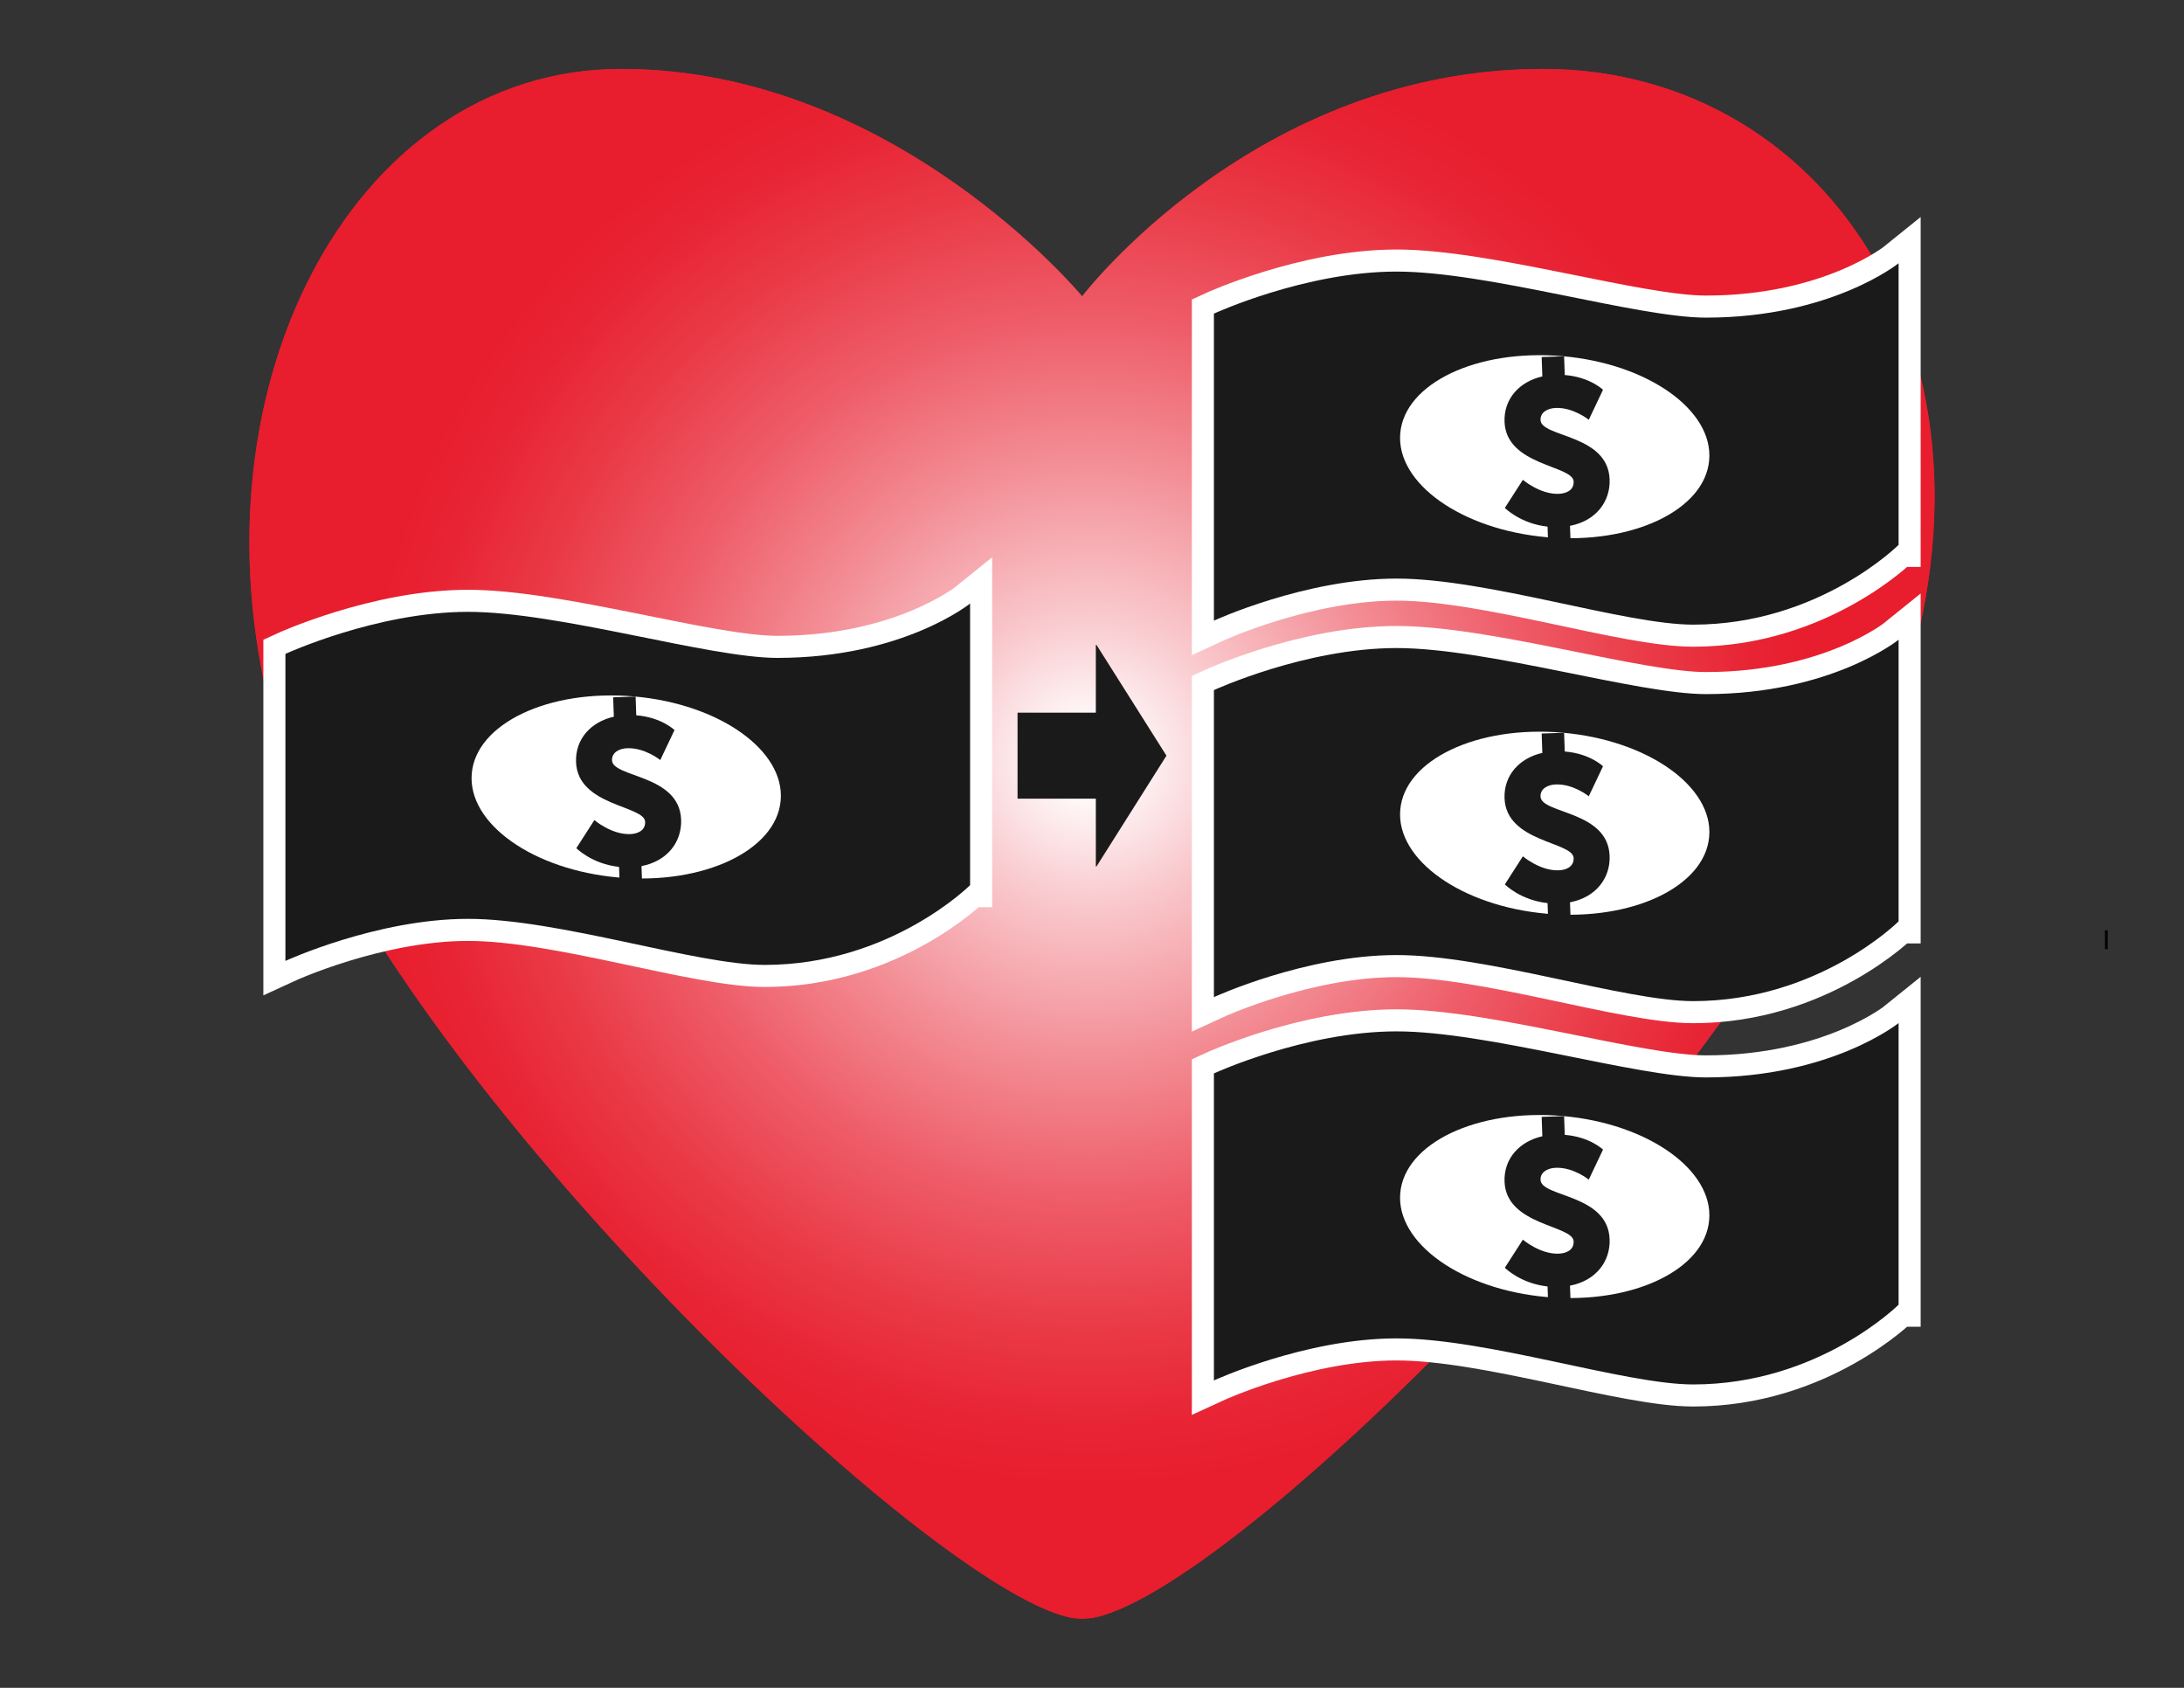 <?xml version="1.0" encoding="UTF-8"?>
<svg id="Layer_1" xmlns="http://www.w3.org/2000/svg" version="1.1" xmlns:xlink="http://www.w3.org/1999/xlink" viewBox="0 0 792 612">
  <rect x="0" y="0" width="792" height="612" fill="#333333" stroke="none"/>
  <!-- Generator: Adobe Illustrator 29.8.1, SVG Export Plug-In . SVG Version: 2.1.1 Build 2)  -->
  <defs>
    <style>
      .st0 {
        fill: #e81d2d;
      }

      .st1, .st2 {
        fill: #fff;
      }

      .st3, .st2 {
        stroke: #fff;
        stroke-width: 16px;
      }

      .st3, .st2, .st4 {
        stroke-miterlimit: 10;
      }

      .st3, .st5 {
        fill: #1a1a1a;
      }

      .st6, .st4 {
        fill: none;
      }

      .st7 {
        fill: url(#radial-gradient);
      }

      .st4 {
        stroke: #1a1a1a;
        stroke-width: 31.18px;
      }

      .st8 {
        fill: #030303;
      }

      .st9 {
        clip-path: url(#clippath);
      }
    </style>
    <clipPath id="clippath">
      <path class="st6" d="M684.85,264.59c-50.81,131.32-246.79,322.41-292.41,322.41S134.13,384.68,100.02,264.59C65.93,144.49,126.38,25,225.29,25s167.14,82.45,167.14,82.45c0,0,62.78-82.45,167.14-82.45s176.07,108.26,125.27,239.59h0Z"/>
    </clipPath>
    <radialGradient id="radial-gradient" cx="395.29" cy="336.74" fx="395.29" fy="336.74" r="302.9" gradientTransform="translate(0 612) scale(1 -1)" gradientUnits="userSpaceOnUse">
      <stop offset=".03" stop-color="#fff"/>
      <stop offset=".17" stop-color="#f9cace"/>
      <stop offset=".36" stop-color="#f38d95"/>
      <stop offset=".53" stop-color="#ee5c68"/>
      <stop offset=".68" stop-color="#ea3a47"/>
      <stop offset=".8" stop-color="#e82434"/>
      <stop offset=".88" stop-color="#e81d2d"/>
    </radialGradient>
  </defs>
  <path class="st0" d="M684.85,264.59c-50.81,131.32-246.79,322.41-292.41,322.41S134.13,384.68,100.02,264.59C65.93,144.49,126.38,25,225.29,25s167.14,82.45,167.14,82.45c0,0,62.78-82.45,167.14-82.45s176.07,108.26,125.27,239.59"/>
  <g class="st9">
    <rect class="st7" x="85.5" y="-34.31" width="621" height="621"/>
  </g>
  <rect class="st8" x="763.33" y="337.33" width="1.01" height="6.84"/>
  <g>
    <path class="st3" d="M351.79,320.95s-28.97,28.92-74.49,28.92c-24.83,0-74.49-16.7-107.59-16.7s-66.21,15.25-66.21,15.25v-111.32s33.1-15.25,66.21-15.25,87.36,16.7,112.19,16.7c45.52,0,69.89-19.72,69.89-19.72v102.12Z"/>
    <path class="st2" d="M224.22,318.17c30.94,2.71,57.3-9.79,58.88-27.92,1.59-18.12-22.21-35.01-53.14-37.72-30.94-2.71-57.3,9.8-58.88,27.92-1.59,18.13,22.21,35.01,53.14,37.72"/>
    <path class="st3" d="M209,307.54s5.58,5.71,15.49,6.79l.24,6.79,8.14-.28-.24-6.8c9.51-1.82,14.65-8.88,14.37-16.8-.58-16.51-24.84-15.21-25.06-21.56-.1-2.99,2.84-4.29,5.53-4.38,6.42-.23,11.97,4.29,11.97,4.29l5.16-10.88s-4.72-4.62-13.87-5.35l-.24-6.8-8.14.28.25,7.03c-8.24,1.85-14,8.04-13.71,16.41.56,16.06,24.86,15.74,25.06,21.71.11,3.21-2.76,4.36-5.45,4.45-6.72.24-12.96-5.08-12.96-5.08l-6.53,10.17Z"/>
  </g>
  <g>
    <path class="st3" d="M688.5,197.57s-28.97,28.92-74.49,28.92c-24.83,0-74.49-16.7-107.59-16.7s-66.21,15.25-66.21,15.25v-111.32s33.1-15.25,66.21-15.25,87.36,16.7,112.19,16.7c45.52,0,69.89-19.72,69.89-19.72v102.12Z"/>
    <path class="st2" d="M560.93,194.79c30.94,2.71,57.3-9.79,58.88-27.92,1.59-18.12-22.21-35.01-53.14-37.72-30.94-2.71-57.3,9.8-58.88,27.92-1.59,18.13,22.21,35.01,53.14,37.72"/>
    <path class="st3" d="M545.71,184.16s5.58,5.71,15.49,6.79l.24,6.79,8.14-.28-.24-6.8c9.51-1.82,14.65-8.88,14.37-16.8-.58-16.51-24.84-15.21-25.06-21.56-.1-2.99,2.84-4.29,5.53-4.38,6.42-.23,11.97,4.29,11.97,4.29l5.16-10.88s-4.72-4.62-13.87-5.35l-.24-6.8-8.14.28.25,7.03c-8.24,1.85-14,8.04-13.71,16.41.56,16.06,24.86,15.74,25.06,21.71.11,3.21-2.76,4.36-5.45,4.45-6.72.24-12.96-5.08-12.96-5.08l-6.53,10.17Z"/>
  </g>
  <g>
    <path class="st3" d="M688.5,334.08s-28.97,28.92-74.49,28.92c-24.83,0-74.49-16.7-107.59-16.7s-66.21,15.25-66.21,15.25v-111.32s33.1-15.25,66.21-15.25,87.36,16.7,112.19,16.7c45.52,0,69.89-19.72,69.89-19.72v102.12Z"/>
    <path class="st2" d="M560.93,331.31c30.94,2.71,57.3-9.79,58.88-27.92,1.59-18.12-22.21-35.01-53.14-37.72-30.94-2.71-57.3,9.8-58.88,27.92-1.59,18.13,22.21,35.01,53.14,37.72"/>
    <path class="st3" d="M545.71,320.67s5.58,5.71,15.49,6.79l.24,6.79,8.14-.28-.24-6.8c9.51-1.82,14.65-8.88,14.37-16.8-.58-16.51-24.84-15.21-25.06-21.56-.1-2.99,2.84-4.29,5.53-4.38,6.42-.23,11.97,4.29,11.97,4.29l5.16-10.88s-4.72-4.62-13.87-5.35l-.24-6.8-8.14.28.25,7.03c-8.24,1.85-14,8.04-13.71,16.41.56,16.06,24.86,15.74,25.06,21.71.11,3.21-2.76,4.36-5.45,4.45-6.72.24-12.96-5.08-12.96-5.08l-6.53,10.17Z"/>
  </g>
  <g>
    <path class="st3" d="M688.5,473.07s-28.97,28.92-74.49,28.92c-24.83,0-74.49-16.7-107.59-16.7s-66.21,15.25-66.21,15.25v-111.32s33.1-15.25,66.21-15.25,87.36,16.7,112.19,16.7c45.52,0,69.89-19.72,69.89-19.72v102.12Z"/>
    <path class="st2" d="M560.93,470.3c30.94,2.71,57.3-9.79,58.88-27.92,1.59-18.12-22.21-35.01-53.14-37.72-30.94-2.71-57.3,9.8-58.88,27.92-1.59,18.13,22.21,35.01,53.14,37.72"/>
    <path class="st3" d="M545.71,459.67s5.58,5.71,15.49,6.79l.24,6.79,8.14-.28-.24-6.8c9.51-1.82,14.65-8.88,14.37-16.8-.58-16.51-24.84-15.21-25.06-21.56-.1-2.99,2.84-4.29,5.53-4.38,6.42-.23,11.97,4.29,11.97,4.29l5.16-10.88s-4.72-4.62-13.87-5.35l-.24-6.8-8.14.28.25,7.03c-8.24,1.85-14,8.04-13.71,16.41.56,16.06,24.86,15.74,25.06,21.71.11,3.21-2.76,4.36-5.45,4.45-6.72.24-12.96-5.08-12.96-5.08l-6.53,10.17Z"/>
  </g>
  <g>
    <path class="st5" d="M351.79,320.95s-28.97,28.92-74.49,28.92c-24.83,0-74.49-16.7-107.59-16.7s-66.21,15.25-66.21,15.25v-111.32s33.1-15.25,66.21-15.25,87.36,16.7,112.19,16.7c45.52,0,69.89-19.72,69.89-19.72v102.12Z"/>
    <path class="st1" d="M224.22,318.17c30.94,2.71,57.3-9.79,58.88-27.92,1.59-18.12-22.21-35.01-53.14-37.72-30.94-2.71-57.3,9.8-58.88,27.92-1.59,18.13,22.21,35.01,53.14,37.72"/>
    <path class="st5" d="M209,307.54s5.58,5.71,15.49,6.79l.24,6.79,8.14-.28-.24-6.8c9.51-1.82,14.65-8.88,14.37-16.8-.58-16.51-24.84-15.21-25.06-21.56-.1-2.99,2.84-4.29,5.53-4.38,6.42-.23,11.97,4.29,11.97,4.29l5.16-10.88s-4.72-4.62-13.87-5.35l-.24-6.8-8.14.28.25,7.03c-8.24,1.85-14,8.04-13.71,16.41.56,16.06,24.86,15.74,25.06,21.71.11,3.21-2.76,4.36-5.45,4.45-6.72.24-12.96-5.08-12.96-5.08l-6.53,10.17Z"/>
  </g>
  <g>
    <path class="st5" d="M688.5,197.57s-28.97,28.92-74.49,28.92c-24.83,0-74.49-16.7-107.59-16.7s-66.21,15.25-66.21,15.25v-111.32s33.1-15.25,66.21-15.25,87.36,16.7,112.19,16.7c45.52,0,69.89-19.72,69.89-19.72v102.12Z"/>
    <path class="st1" d="M560.93,194.79c30.94,2.71,57.3-9.79,58.88-27.92,1.59-18.12-22.21-35.01-53.14-37.72-30.94-2.71-57.3,9.8-58.88,27.92-1.59,18.13,22.21,35.01,53.14,37.72"/>
    <path class="st5" d="M545.71,184.16s5.58,5.71,15.49,6.79l.24,6.79,8.14-.28-.24-6.8c9.51-1.82,14.65-8.88,14.37-16.8-.58-16.51-24.84-15.21-25.06-21.56-.1-2.99,2.84-4.29,5.53-4.38,6.42-.23,11.97,4.29,11.97,4.29l5.16-10.88s-4.72-4.62-13.87-5.35l-.24-6.8-8.14.28.25,7.03c-8.24,1.85-14,8.04-13.71,16.41.56,16.06,24.86,15.74,25.06,21.71.11,3.21-2.76,4.36-5.45,4.45-6.72.24-12.96-5.08-12.96-5.08l-6.53,10.17Z"/>
  </g>
  <g>
    <path class="st5" d="M688.5,334.08s-28.97,28.92-74.49,28.92c-24.83,0-74.49-16.7-107.59-16.7s-66.21,15.25-66.21,15.25v-111.32s33.1-15.25,66.21-15.25,87.36,16.7,112.19,16.7c45.52,0,69.89-19.72,69.89-19.72v102.12Z"/>
    <path class="st1" d="M560.93,331.31c30.94,2.71,57.3-9.79,58.88-27.92,1.59-18.12-22.21-35.01-53.14-37.72-30.94-2.71-57.3,9.8-58.88,27.92-1.59,18.13,22.21,35.01,53.14,37.72"/>
    <path class="st5" d="M545.71,320.67s5.58,5.71,15.49,6.79l.24,6.79,8.14-.28-.24-6.8c9.51-1.82,14.65-8.88,14.37-16.8-.58-16.51-24.84-15.21-25.06-21.56-.1-2.99,2.84-4.29,5.53-4.38,6.42-.23,11.97,4.29,11.97,4.29l5.16-10.88s-4.72-4.62-13.87-5.35l-.24-6.8-8.14.28.25,7.03c-8.24,1.85-14,8.04-13.71,16.41.56,16.06,24.86,15.74,25.06,21.71.11,3.21-2.76,4.36-5.45,4.45-6.72.24-12.96-5.08-12.96-5.08l-6.53,10.17Z"/>
  </g>
  <g>
    <path class="st5" d="M688.5,473.07s-28.97,28.92-74.49,28.92c-24.83,0-74.49-16.7-107.59-16.7s-66.21,15.25-66.21,15.25v-111.32s33.1-15.25,66.21-15.25,87.36,16.7,112.19,16.7c45.52,0,69.89-19.72,69.89-19.72v102.12Z"/>
    <path class="st1" d="M560.93,470.3c30.94,2.71,57.3-9.79,58.88-27.92,1.59-18.12-22.21-35.01-53.14-37.72-30.94-2.71-57.3,9.8-58.88,27.92-1.59,18.13,22.21,35.01,53.14,37.72"/>
    <path class="st5" d="M545.71,459.67s5.58,5.71,15.49,6.79l.24,6.79,8.14-.28-.24-6.8c9.51-1.82,14.65-8.88,14.37-16.8-.58-16.51-24.84-15.21-25.06-21.56-.1-2.99,2.84-4.29,5.53-4.38,6.42-.23,11.97,4.29,11.97,4.29l5.16-10.88s-4.72-4.62-13.87-5.35l-.24-6.8-8.14.28.25,7.03c-8.24,1.85-14,8.04-13.71,16.41.56,16.06,24.86,15.74,25.06,21.71.11,3.21-2.76,4.36-5.45,4.45-6.72.24-12.96-5.08-12.96-5.08l-6.53,10.17Z"/>
  </g>
  <g>
    <line class="st4" x1="369" y1="274" x2="403.58" y2="274"/>
    <polygon class="st5" points="397.65 233.86 423 274 397.65 314.14 397.39 314.14 397.39 233.86 397.65 233.86"/>
  </g>
</svg>